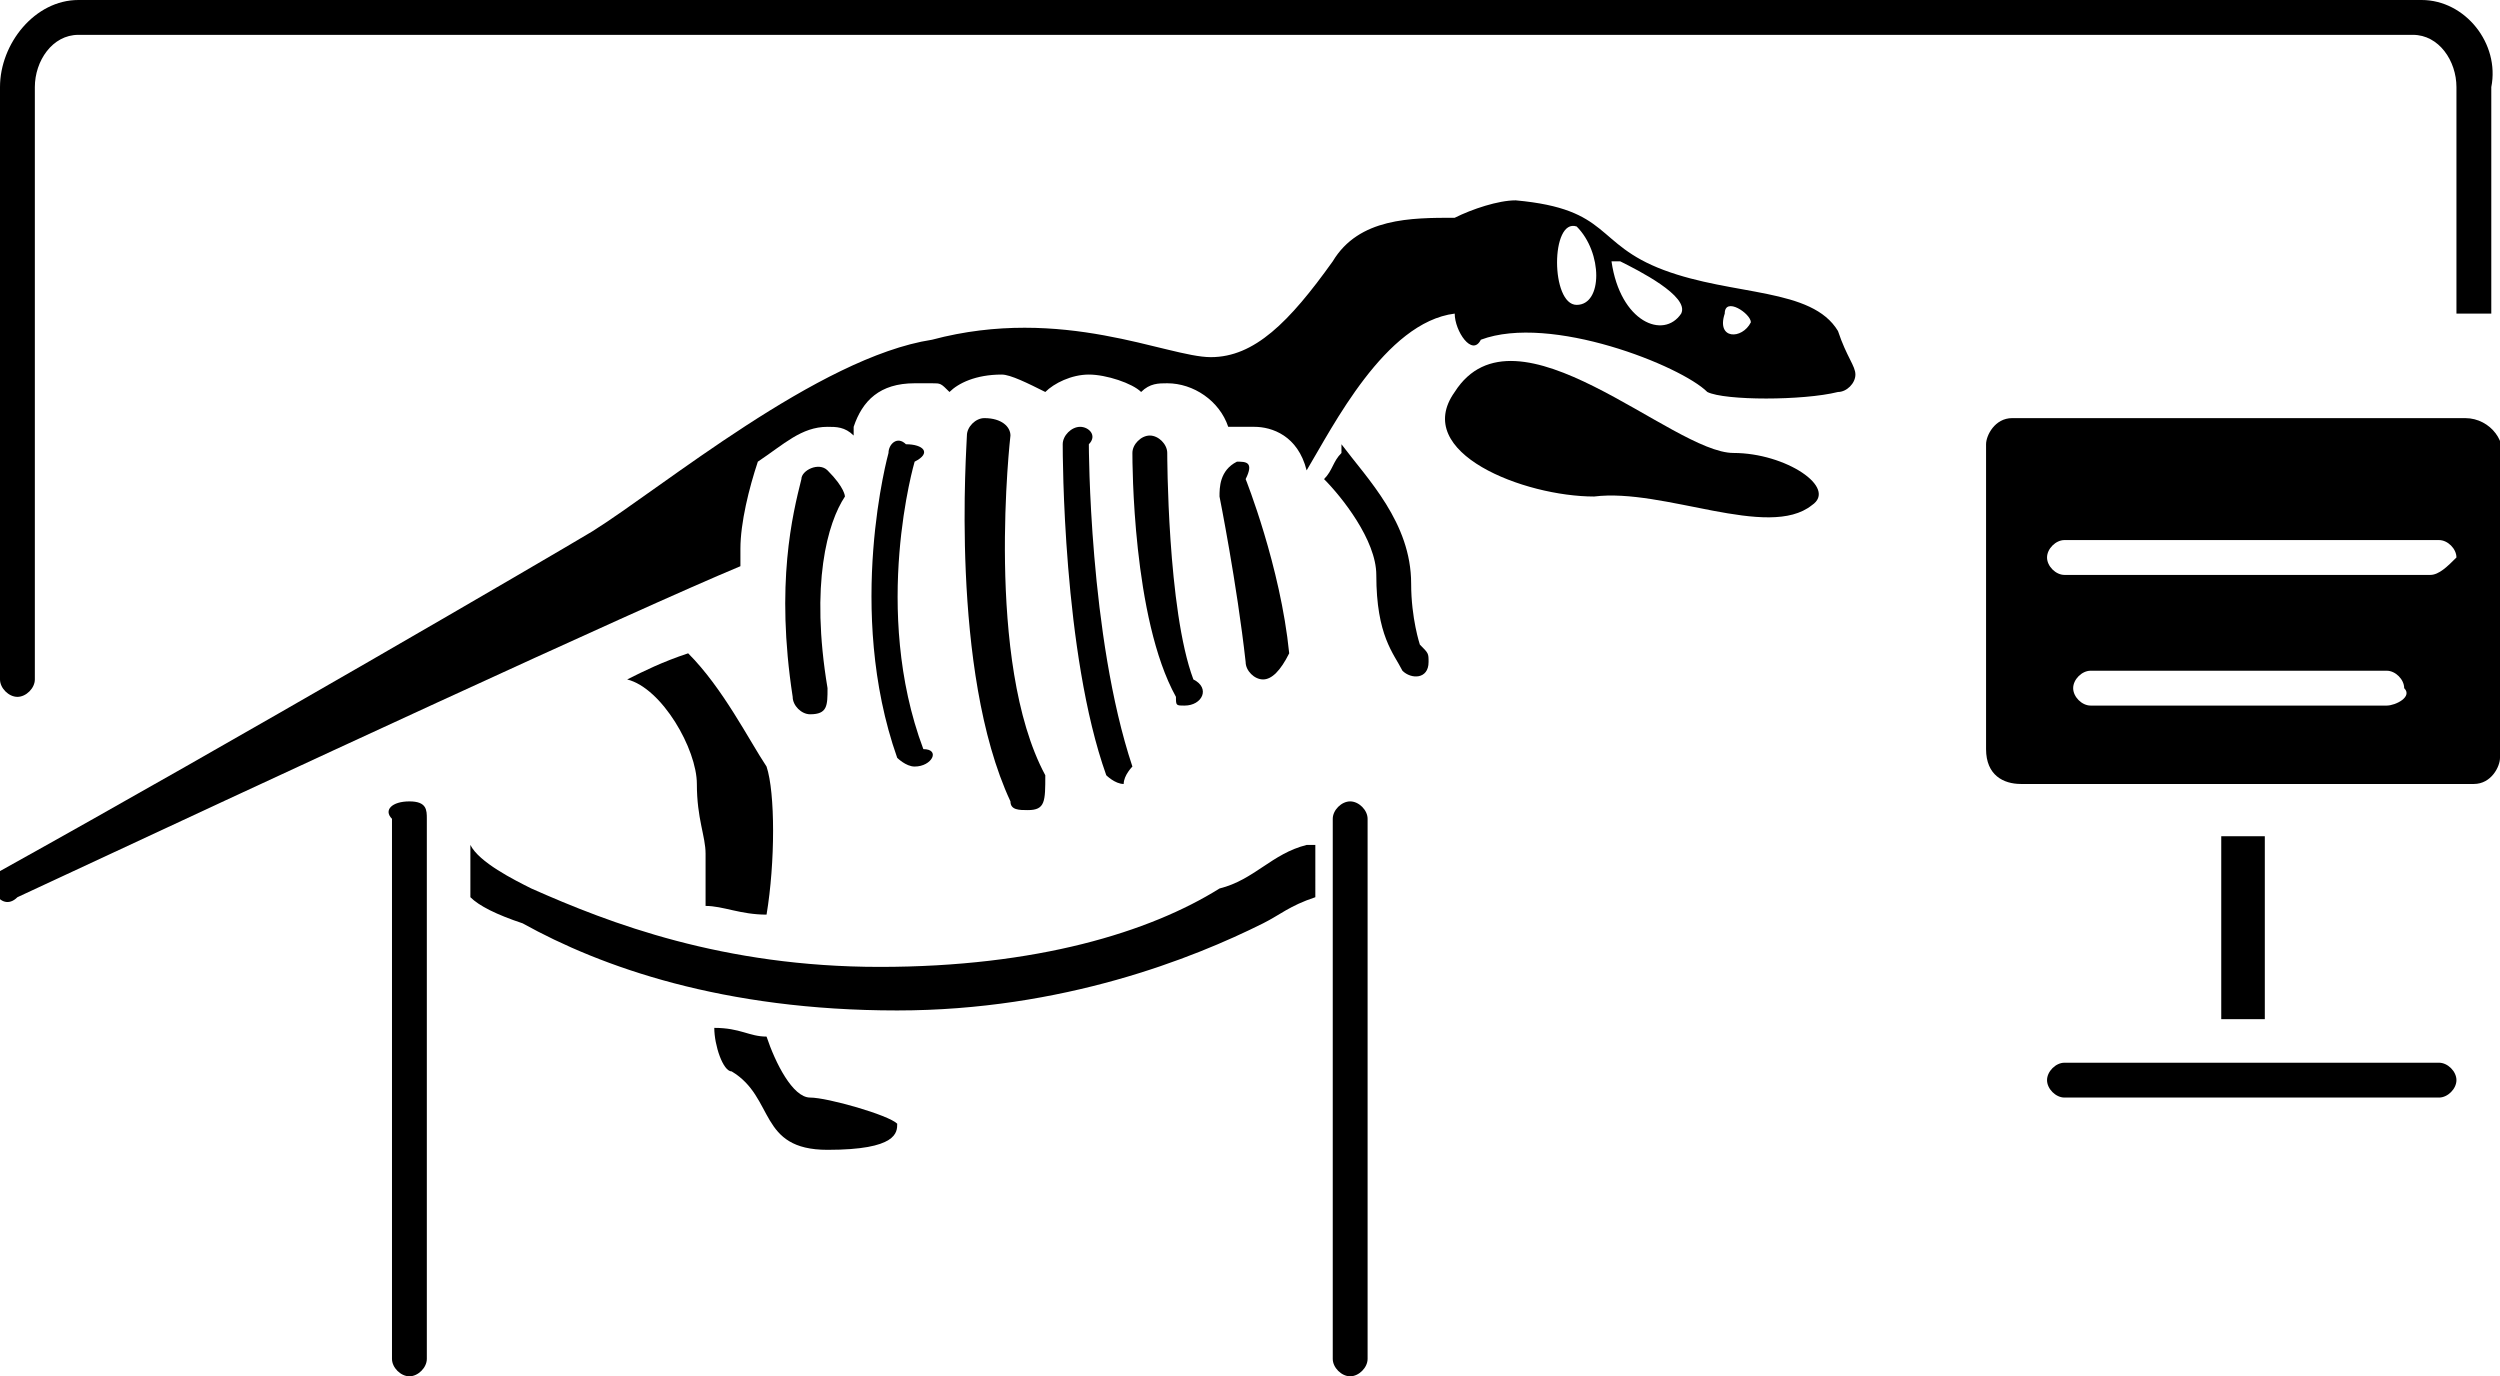 <?xml version="1.0" encoding="utf-8"?>
<!-- Generator: Adobe Illustrator 27.1.1, SVG Export Plug-In . SVG Version: 6.00 Build 0)  -->
<svg version="1.1" id="Capa_1" xmlns="http://www.w3.org/2000/svg" xmlns:xlink="http://www.w3.org/1999/xlink" x="0px" y="0px"
	 viewBox="0 0 28.7 15.8" style="enable-background:new 0 0 28.7 15.8;" xml:space="preserve">
<g>
	<path d="M28,12.2h-4.3c-0.1,0-0.2,0.1-0.2,0.2c0,0.1,0.1,0.2,0.2,0.2H28c0.1,0,0.2-0.1,0.2-0.2C28.2,12.3,28.1,12.2,28,12.2z"/>
	<path d="M28.3,4.8h-5.2c-0.2,0-0.3,0.2-0.3,0.3v3.5C22.8,8.9,23,9,23.2,9h5.2c0.2,0,0.3-0.2,0.3-0.3V5.3
		C28.8,5.1,28.6,4.8,28.3,4.8z M27.4,8.1h-3.4c-0.1,0-0.2-0.1-0.2-0.2c0-0.1,0.1-0.2,0.2-0.2h3.4c0.1,0,0.2,0.1,0.2,0.2
		C27.7,8,27.5,8.1,27.4,8.1z M27.9,6.6h-4.2c-0.1,0-0.2-0.1-0.2-0.2c0-0.1,0.1-0.2,0.2-0.2H28c0.1,0,0.2,0.1,0.2,0.2
		C28.1,6.5,28,6.6,27.9,6.6z"/>
	<rect x="25.5" y="9.6" width="0.5" height="2.1"/>
	<path d="M19.9,5.2c-0.7,0-2.5-1.8-3.2-0.7c-0.5,0.7,0.8,1.2,1.6,1.2c0.8-0.1,2,0.5,2.5,0.1C21.1,5.6,20.5,5.2,19.9,5.2z"/>
	<path d="M19.1,3.1c-0.8-0.3-0.6-0.7-1.7-0.8c-0.2,0-0.5,0.1-0.7,0.2c-0.5,0-1.1,0-1.4,0.5c-0.5,0.7-0.9,1.1-1.4,1.1
		s-1.7-0.6-3.2-0.2C9.4,4.1,7.6,5.6,6.8,6.1c-0.5,0.3-4.1,2.4-6.8,3.9c-0.2,0.1,0,0.5,0.2,0.3c3-1.4,7.1-3.3,8.3-3.8
		c0-0.1,0-0.1,0-0.2c0-0.3,0.1-0.7,0.2-1C9,5.1,9.2,4.9,9.5,4.9c0.1,0,0.2,0,0.3,0.1V4.9c0.1-0.3,0.3-0.5,0.7-0.5c0.1,0,0.1,0,0.2,0
		c0.1,0,0.1,0,0.2,0.1c0.1-0.1,0.3-0.2,0.6-0.2c0.1,0,0.3,0.1,0.5,0.2c0.1-0.1,0.3-0.2,0.5-0.2c0.2,0,0.5,0.1,0.6,0.2
		c0.1-0.1,0.2-0.1,0.3-0.1c0.3,0,0.6,0.2,0.7,0.5h0.1c0.1,0,0.1,0,0.2,0c0.2,0,0.5,0.1,0.6,0.5c0.3-0.5,0.9-1.7,1.7-1.8
		c0,0.2,0.2,0.5,0.3,0.3c0.8-0.3,2.3,0.3,2.6,0.6c0.2,0.1,1.1,0.1,1.5,0c0.1,0,0.2-0.1,0.2-0.2c0-0.1-0.1-0.2-0.2-0.5
		C20.8,3.3,19.9,3.4,19.1,3.1z M18.1,3.5c-0.3,0-0.3-1,0-0.9C18.4,2.9,18.4,3.5,18.1,3.5z M19.3,3.6c-0.2,0.3-0.7,0.1-0.8-0.6
		c0,0,0,0,0.1,0C18.8,3.1,19.4,3.4,19.3,3.6z M19.8,3.6c0-0.2,0.3,0,0.3,0.1C20,3.9,19.7,3.9,19.8,3.6z"/>
	<path d="M9.5,5.4c-0.1-0.1-0.3,0-0.3,0.1C9.1,5.9,8.9,6.7,9.1,8c0,0.1,0.1,0.2,0.2,0.2c0.2,0,0.2-0.1,0.2-0.3
		C9.3,6.7,9.5,6,9.7,5.7C9.7,5.7,9.7,5.6,9.5,5.4z"/>
	<path d="M10.4,5.1c-0.1-0.1-0.2,0-0.2,0.1c0,0-0.5,1.8,0.1,3.5c0,0,0.1,0.1,0.2,0.1c0.2,0,0.3-0.2,0.1-0.2
		c-0.6-1.6-0.1-3.3-0.1-3.3C10.7,5.2,10.6,5.1,10.4,5.1z"/>
	<path d="M11.3,4.8c-0.1,0-0.2,0.1-0.2,0.2c0,0.1-0.2,2.7,0.5,4.2c0,0.1,0.1,0.1,0.2,0.1C12,9.3,12,9.2,12,8.9
		C11.3,7.6,11.6,5,11.6,5C11.6,4.9,11.5,4.8,11.3,4.8z"/>
	<path d="M12.4,4.9c-0.1,0-0.2,0.1-0.2,0.2c0,0.1,0,2.4,0.5,3.8c0,0,0.1,0.1,0.2,0.1C12.9,8.9,13,8.8,13,8.8
		c-0.5-1.5-0.5-3.7-0.5-3.7C12.6,5,12.5,4.9,12.4,4.9z"/>
	<path d="M13.6,8.1c0.2,0,0.3-0.2,0.1-0.3c-0.3-0.8-0.3-2.6-0.3-2.6c0-0.1-0.1-0.2-0.2-0.2c-0.1,0-0.2,0.1-0.2,0.2
		c0,0.1,0,1.9,0.5,2.8C13.5,8.1,13.5,8.1,13.6,8.1z"/>
	<path d="M14.2,5.3C14,5.4,14,5.6,14,5.7c0,0,0.2,1,0.3,1.9c0,0.1,0.1,0.2,0.2,0.2c0.1,0,0.2-0.1,0.3-0.3c-0.1-1-0.5-2-0.5-2
		C14.4,5.3,14.3,5.3,14.2,5.3z"/>
	<path d="M16.2,6.7c0-0.7-0.5-1.2-0.8-1.6c0,0,0,0,0,0.1c-0.1,0.1-0.1,0.2-0.2,0.3c0.2,0.2,0.6,0.7,0.6,1.1c0,0.7,0.2,0.9,0.3,1.1
		c0.1,0.1,0.3,0.1,0.3-0.1c0-0.1,0-0.1-0.1-0.2C16.3,7.4,16.2,7.1,16.2,6.7z"/>
	<path d="M8.8,10.5c0.1-0.6,0.1-1.4,0-1.7C8.6,8.5,8.3,7.9,7.9,7.5C7.6,7.6,7.4,7.7,7.2,7.8C7.6,7.9,8,8.6,8,9s0.1,0.6,0.1,0.8
		c0,0.1,0,0.2,0,0.6C8.3,10.4,8.5,10.5,8.8,10.5z"/>
	<path d="M8.8,11.9c-0.2,0-0.3-0.1-0.6-0.1c0,0.2,0.1,0.5,0.2,0.5c0.5,0.3,0.3,0.9,1.1,0.9c0.8,0,0.8-0.2,0.8-0.3
		c-0.1-0.1-0.8-0.3-1-0.3S8.9,12.2,8.8,11.9z"/>
	<path d="M4.7,9.2c-0.2,0-0.3,0.1-0.2,0.2v6.2c0,0.1,0.1,0.2,0.2,0.2c0.1,0,0.2-0.1,0.2-0.2V9.4C4.9,9.3,4.9,9.2,4.7,9.2z"/>
	<path d="M15.5,9.2c-0.1,0-0.2,0.1-0.2,0.2v6.2c0,0.1,0.1,0.2,0.2,0.2c0.1,0,0.2-0.1,0.2-0.2V9.4C15.7,9.3,15.6,9.2,15.5,9.2z"/>
	<path d="M14,10.2c-0.8,0.5-2.1,0.9-3.9,0.9S7,10.6,6.1,10.2c-0.2-0.1-0.6-0.3-0.7-0.5v0.6c0.1,0.1,0.3,0.2,0.6,0.3
		c0.9,0.5,2.3,1,4.3,1c1.9,0,3.4-0.6,4.2-1c0.2-0.1,0.3-0.2,0.6-0.3V9.7h-0.1C14.6,9.8,14.4,10.1,14,10.2z"/>
	<path d="M27.8,0L27.8,0L0.9,0v0C0.4,0,0,0.5,0,1v6.8C0,7.9,0.1,8,0.2,8s0.2-0.1,0.2-0.2V1c0-0.3,0.2-0.6,0.5-0.6v0h26.8v0
		c0.3,0,0.5,0.3,0.5,0.6v2.6c0,0,0.1,0,0.1,0c0.1,0,0.2,0,0.3,0V1C28.7,0.5,28.3,0,27.8,0z"/>
</g>
</svg>
